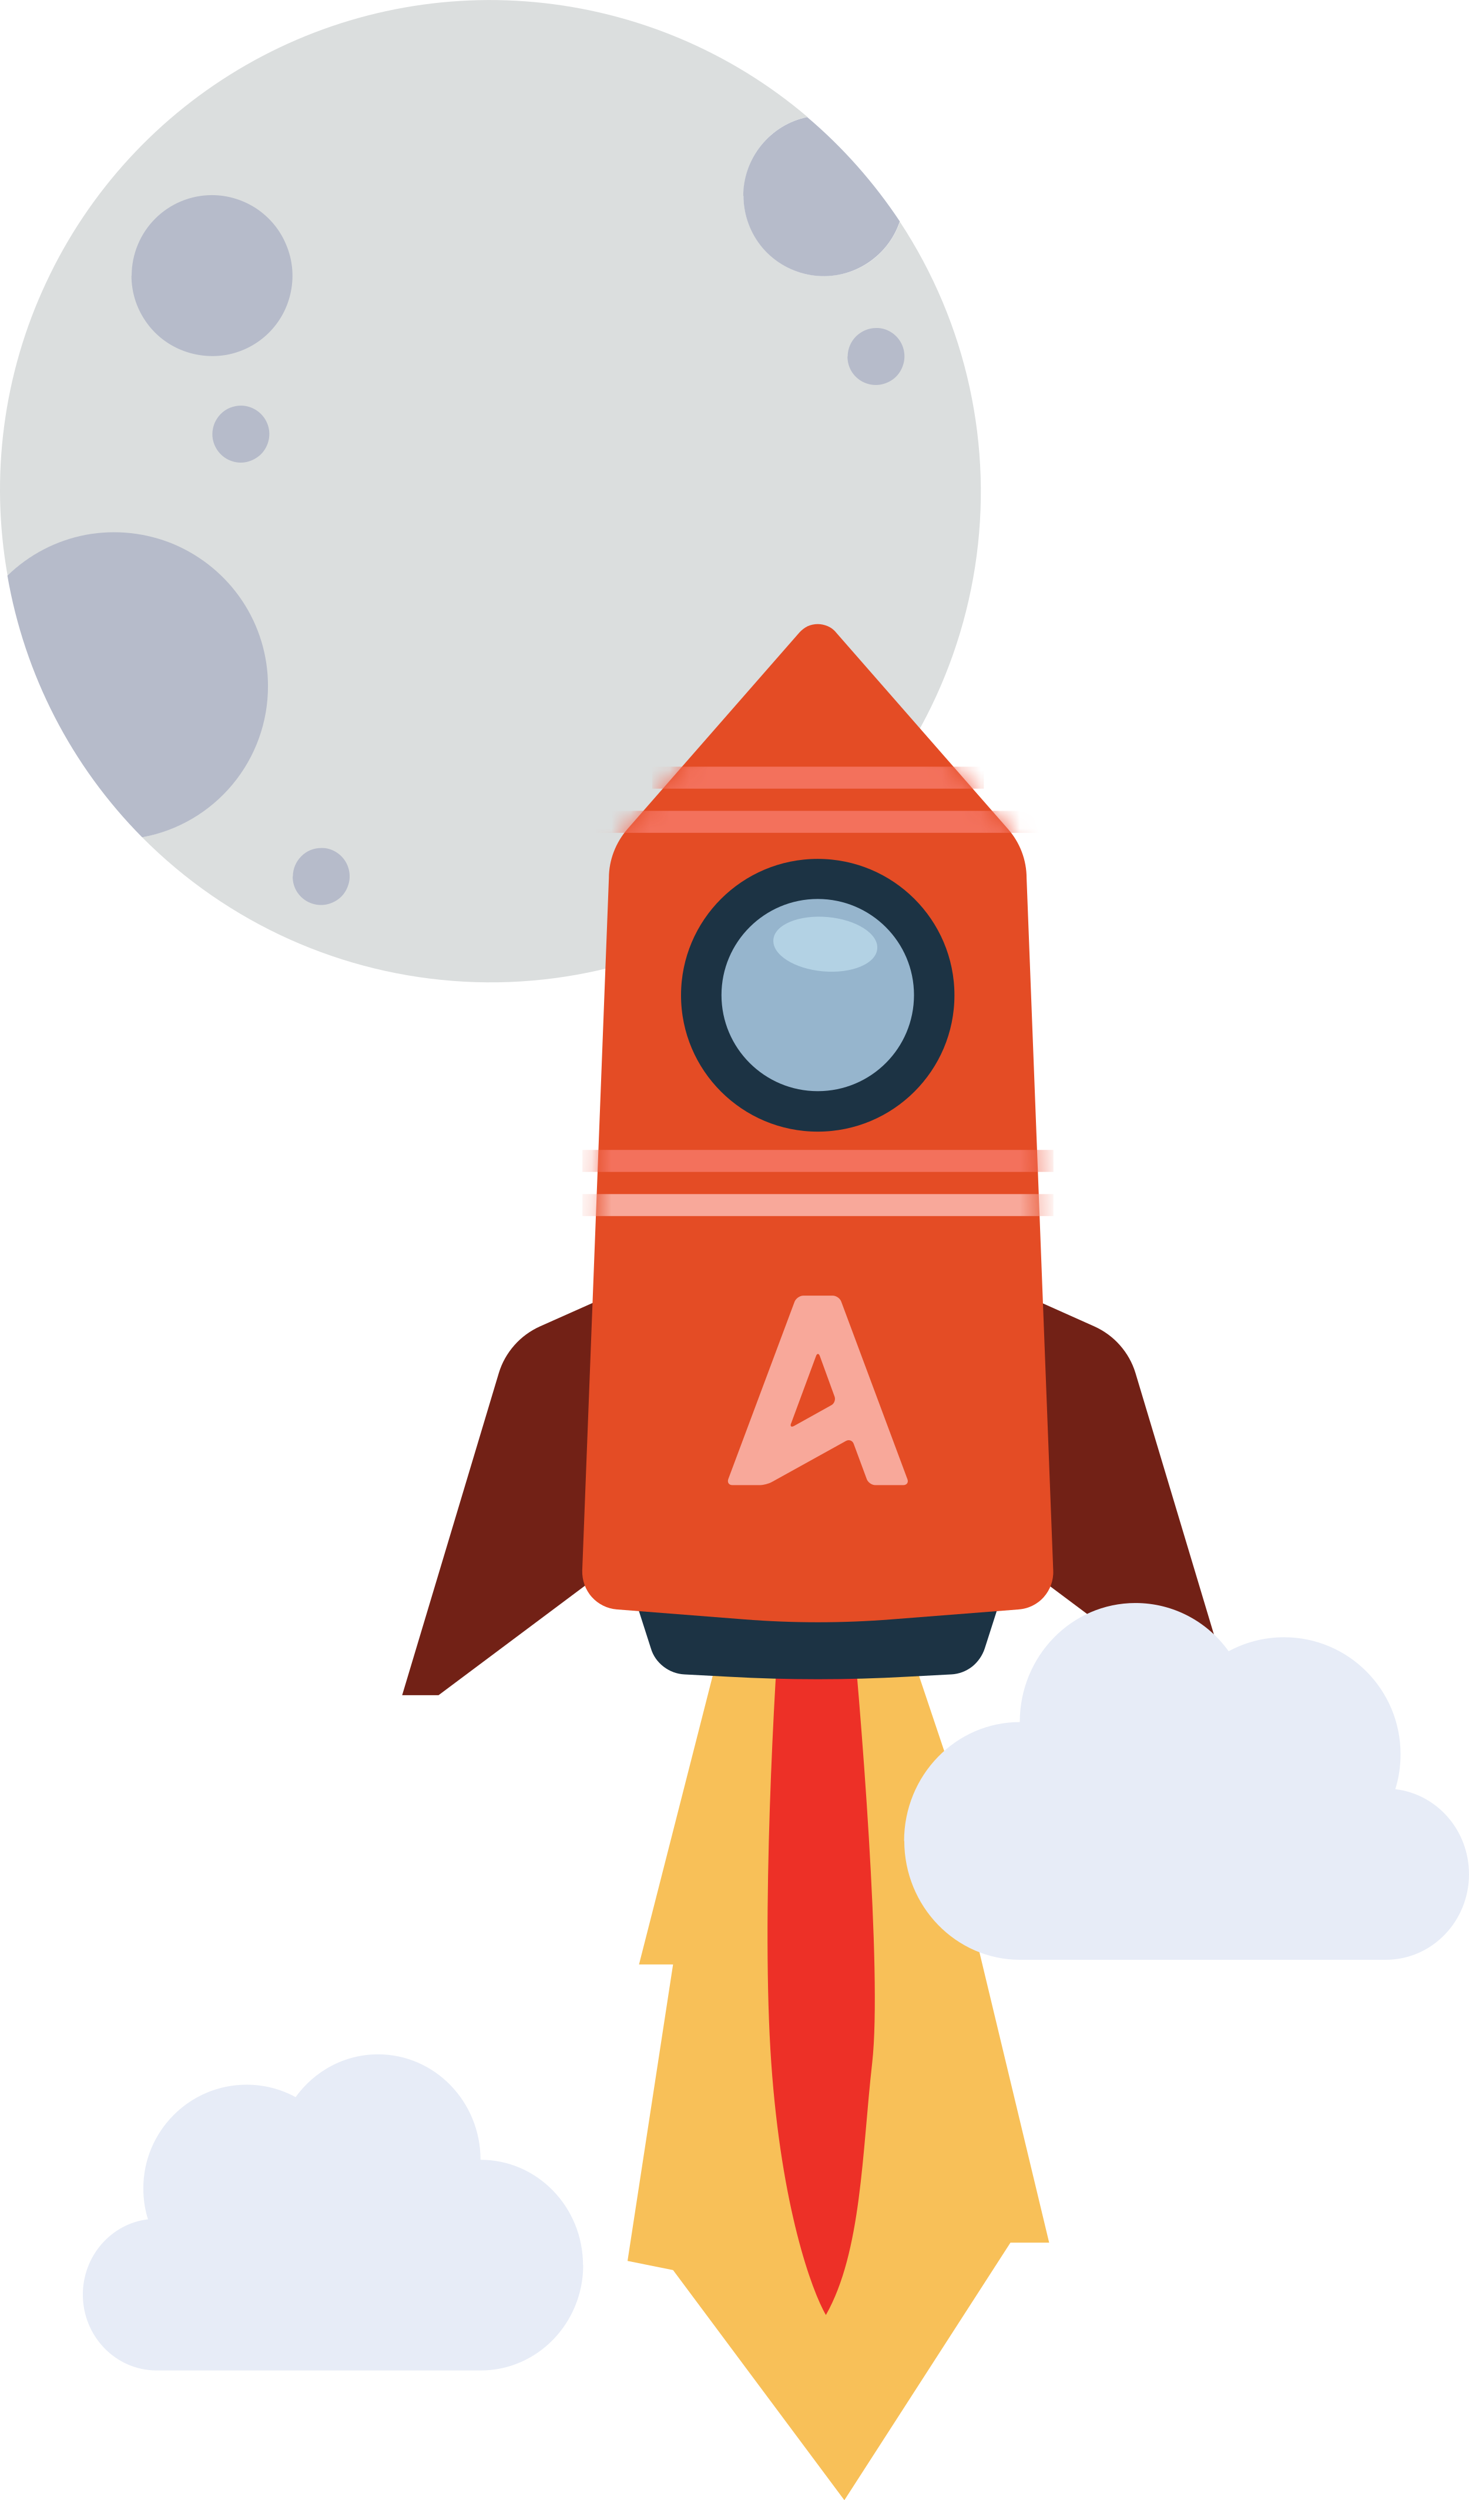 <svg id="Layer_2" xmlns="http://www.w3.org/2000/svg" xmlns:xlink="http://www.w3.org/1999/xlink" viewBox="0 0 75.54 128.52">
  <defs>
    <style>
      .cls-1 {
        mask: url(#mask);
      }

      .cls-2 {
        fill-rule: evenodd;
      }

      .cls-2, .cls-3 {
        fill: #f8a89a;
      }

      .cls-2, .cls-3, .cls-4, .cls-5, .cls-6, .cls-7, .cls-8, .cls-9, .cls-10, .cls-11, .cls-12, .cls-13, .cls-14, .cls-15 {
        stroke-width: 0px;
      }

      .cls-4 {
        fill: #f8c058;
      }

      .cls-5 {
        fill: #722116;
      }

      .cls-6 {
        fill: #1c3344;
      }

      .cls-7 {
        fill: #e44c25;
      }

      .cls-8 {
        fill: #dbdede;
      }

      .cls-9 {
        fill: #b6bbca;
      }

      .cls-10 {
        fill: #b3d2e4;
      }

      .cls-11 {
        fill: #96b5cd;
      }

      .cls-12 {
        fill: #f3715c;
      }

      .cls-13 {
        fill: #ed3027;
      }

      .cls-14 {
        fill: #ee4923;
      }

      .cls-15 {
        fill: #e7ecf7;
      }
    </style>
    <mask id="mask" x="29.94" y="32.08" width="24.25" height="51.32" maskUnits="userSpaceOnUse">
      <g id="mask0_3379_1535">
        <path class="cls-14" d="m52.39,82.73l-6.53.51c-2.53.2-5.08.2-7.61,0l-6.53-.51c-.5-.04-.96-.27-1.29-.64s-.5-.86-.49-1.35l1.37-35.6c0-.93.35-1.83.96-2.53l8.84-10.1c.12-.13.26-.24.42-.32.16-.07.34-.11.52-.11s.35.04.52.11c.16.07.31.18.42.32l8.84,10.1c.62.7.96,1.6.96,2.53l1.37,35.6c.02.5-.16.99-.49,1.36-.33.37-.8.6-1.3.63Z"></path>
      </g>
    </mask>
  </defs>
  <g id="Artwork">
    <g>
      <g>
        <path class="cls-8" d="m46.28,11.38c-.23.69-.64,1.3-1.18,1.78-.54.48-1.2.81-1.91.95-.71.14-1.45.1-2.13-.13-.69-.23-1.3-.64-1.78-1.18-.48-.54-.81-1.2-.96-1.91-.15-.71-.1-1.45.12-2.13.23-.69.63-1.3,1.17-1.79.54-.48,1.2-.81,1.91-.96C37.57,2.65,32.68.59,27.51.11c-5.17-.48-10.35.65-14.85,3.23-4.5,2.58-8.1,6.49-10.29,11.19C.17,19.22-.52,24.48.39,29.59c.89-.85,1.96-1.48,3.13-1.85,1.17-.36,2.42-.45,3.63-.24,1.21.2,2.36.69,3.35,1.41.99.72,1.8,1.67,2.37,2.76.56,1.09.86,2.3.87,3.53.01,1.23-.26,2.44-.8,3.55-.54,1.1-1.33,2.07-2.31,2.81-.98.74-2.12,1.25-3.32,1.48,4.41,4.44,10.3,7.08,16.55,7.42,6.25.34,12.39-1.66,17.25-5.6,4.86-3.94,8.07-9.55,9.03-15.73.96-6.18-.42-12.5-3.86-17.72"></path>
        <path class="cls-9" d="m13.78,35.25c0-1.55-.46-3.07-1.32-4.36-.86-1.29-2.08-2.3-3.51-2.91-1.43-.6-3.01-.77-4.53-.49-1.53.29-2.93,1.02-4.04,2.1.88,5.09,3.29,9.78,6.93,13.45,1.82-.33,3.47-1.3,4.65-2.72,1.18-1.42,1.83-3.22,1.82-5.07Z"></path>
        <path class="cls-9" d="m38.23,10.06c0,.98.35,1.93.98,2.68.64.75,1.52,1.24,2.48,1.4.97.16,1.96-.03,2.8-.54.84-.51,1.47-1.29,1.78-2.22-1.33-2-2.93-3.81-4.76-5.36-.93.19-1.76.7-2.36,1.44-.6.74-.93,1.66-.93,2.61Z"></path>
        <path class="cls-9" d="m6.76,14.17c0,.82.24,1.62.7,2.3.45.68,1.1,1.21,1.86,1.52.76.31,1.59.39,2.39.24.8-.16,1.54-.55,2.12-1.13.58-.58.97-1.31,1.13-2.12.16-.8.08-1.63-.24-2.39-.31-.76-.84-1.4-1.52-1.86-.68-.45-1.48-.7-2.3-.7-1.1,0-2.15.44-2.92,1.21s-1.21,1.83-1.21,2.92Z"></path>
        <path class="cls-9" d="m10.92,22.32c0,.29.09.57.25.81.16.24.39.43.66.54.27.11.56.14.84.08.28-.06.54-.2.75-.4.2-.2.34-.46.4-.75.06-.28.03-.58-.08-.84-.11-.27-.3-.5-.54-.66-.24-.16-.52-.25-.81-.25-.19,0-.38.04-.56.11-.18.07-.34.18-.48.32-.14.14-.24.3-.32.48-.07.18-.11.37-.11.56Z"></path>
        <path class="cls-9" d="m15.05,45.06c0,.29.08.57.24.81.16.24.39.43.66.54.27.11.56.14.85.08.28-.06.55-.2.75-.4.2-.2.34-.47.4-.75.06-.28.03-.58-.08-.85-.11-.27-.3-.5-.54-.66-.24-.16-.52-.25-.81-.24-.39,0-.76.15-1.03.43-.27.27-.43.64-.43,1.03Z"></path>
        <path class="cls-9" d="m43.58,18.33c0,.29.08.57.24.81.16.24.39.43.66.54.27.11.56.14.85.08.28-.06.55-.2.75-.4.2-.2.34-.47.4-.75.06-.28.03-.58-.08-.85-.11-.27-.3-.5-.54-.66-.24-.16-.52-.25-.81-.24-.39,0-.75.16-1.03.43-.27.27-.43.64-.43,1.03Z"></path>
        <path class="cls-15" d="m29.99,116.43c0,2.99-2.36,5.42-5.27,5.42H8.04c-2.09-.01-3.78-1.75-3.78-3.9,0-2,1.47-3.65,3.35-3.87-.16-.5-.24-1.04-.24-1.59,0-2.94,2.38-5.33,5.31-5.33.91,0,1.77.23,2.52.64.96-1.33,2.5-2.2,4.24-2.2,2.91,0,5.27,2.43,5.27,5.42,2.91,0,5.27,2.42,5.27,5.42Z"></path>
        <path class="cls-4" d="m32.86,100.98l4.22-16.53h9.61l5.27,15.71h-1.64l3.63,15.12h-1.99l-8.54,13.24-8.81-11.83-2.34-.47,2.34-15.24h-1.76Z"></path>
        <path class="cls-13" d="m39.66,106.04c.52,7.43,2.09,11.73,2.81,12.96,1.84-3.24,1.86-8.38,2.38-12.96.52-4.58-.58-18.18-1.19-24.4h-3.46c-.4,5.04-1.06,16.98-.54,24.4Z"></path>
        <path class="cls-6" d="m48.91,86.07l-2.28.12c-3.05.17-6.11.17-9.16,0l-2.28-.12c-.39-.02-.76-.16-1.07-.4-.31-.24-.54-.56-.65-.94l-.84-2.62h18.85l-.84,2.62c-.12.37-.35.7-.65.94-.31.24-.68.38-1.07.4h0Z"></path>
        <path class="cls-5" d="m53.45,66.92l2.82,1.26c.51.23.96.56,1.32.97.37.42.64.9.8,1.43l4.97,16.56h-1.87l-7.72-5.77-.33-14.45Z"></path>
        <path class="cls-5" d="m30.6,66.92l-2.83,1.26c-.51.23-.96.56-1.32.97-.37.42-.64.9-.8,1.43l-4.97,16.56h1.87l7.72-5.77.33-14.45Z"></path>
        <path class="cls-7" d="m52.39,82.73l-6.53.51c-2.53.2-5.08.2-7.61,0l-6.53-.51c-.5-.04-.96-.27-1.29-.64s-.5-.86-.49-1.35l1.37-35.6c0-.93.35-1.83.96-2.53l8.84-10.1c.12-.13.26-.24.42-.32.16-.07.34-.11.52-.11s.35.04.52.11c.16.07.31.18.42.32l8.84,10.1c.62.7.96,1.6.96,2.53l1.37,35.6c.02.5-.16.99-.49,1.36-.33.37-.8.6-1.3.63Z"></path>
        <path class="cls-6" d="m42.05,58.17c3.88,0,7.03-3.14,7.03-7.01s-3.15-7.01-7.03-7.01-7.03,3.14-7.03,7.01,3.15,7.01,7.03,7.01Z"></path>
        <path class="cls-11" d="m42.05,56.09c2.74,0,4.95-2.21,4.95-4.94s-2.22-4.94-4.95-4.94-4.95,2.21-4.95,4.94,2.22,4.94,4.95,4.94Z"></path>
        <path class="cls-10" d="m45.11,48.77c.07-.77-1.07-1.5-2.55-1.63-1.48-.13-2.73.39-2.79,1.16-.07.77,1.07,1.5,2.55,1.63,1.48.13,2.73-.39,2.79-1.16Z"></path>
        <g class="cls-1">
          <g>
            <path class="cls-12" d="m50.59,39.41h-17.05v1.13h17.05v-1.13Z"></path>
            <path class="cls-12" d="m53.45,41.68h-22.78v1.13h22.78v-1.13Z"></path>
            <path class="cls-12" d="m54.17,59.11h-24.22v1.13h24.22v-1.13Z"></path>
            <path class="cls-3" d="m54.17,61.38h-24.22v1.13h24.22v-1.13Z"></path>
          </g>
        </g>
        <path class="cls-15" d="m46.5,94.62c0,3.38,2.66,6.12,5.95,6.12h18.83c2.36-.01,4.26-1.98,4.26-4.4,0-2.26-1.65-4.12-3.79-4.37.18-.57.27-1.17.27-1.8,0-3.32-2.68-6.01-5.99-6.01-1.03,0-2,.26-2.85.72-1.08-1.51-2.83-2.48-4.79-2.48-3.29,0-5.95,2.74-5.95,6.12-3.29,0-5.95,2.74-5.95,6.12Z"></path>
      </g>
      <path class="cls-2" d="m45.01,76.34c-.18,0-.38-.14-.44-.31l-.67-1.81c-.06-.17-.24-.24-.4-.15l-3.81,2.11c-.16.09-.44.16-.61.16h-1.42c-.18,0-.27-.14-.21-.31l3.41-9.12c.07-.17.27-.31.45-.31h1.51c.18,0,.38.14.44.31l3.4,9.12c.07.17-.03.31-.21.31h-1.43Zm-4.33-3.18c-.06.15,0,.22.15.14l1.94-1.08c.13-.08.2-.27.15-.42l-.76-2.09c-.05-.15-.15-.15-.2,0l-1.28,3.46Z"></path>
    </g>
  </g>
</svg>